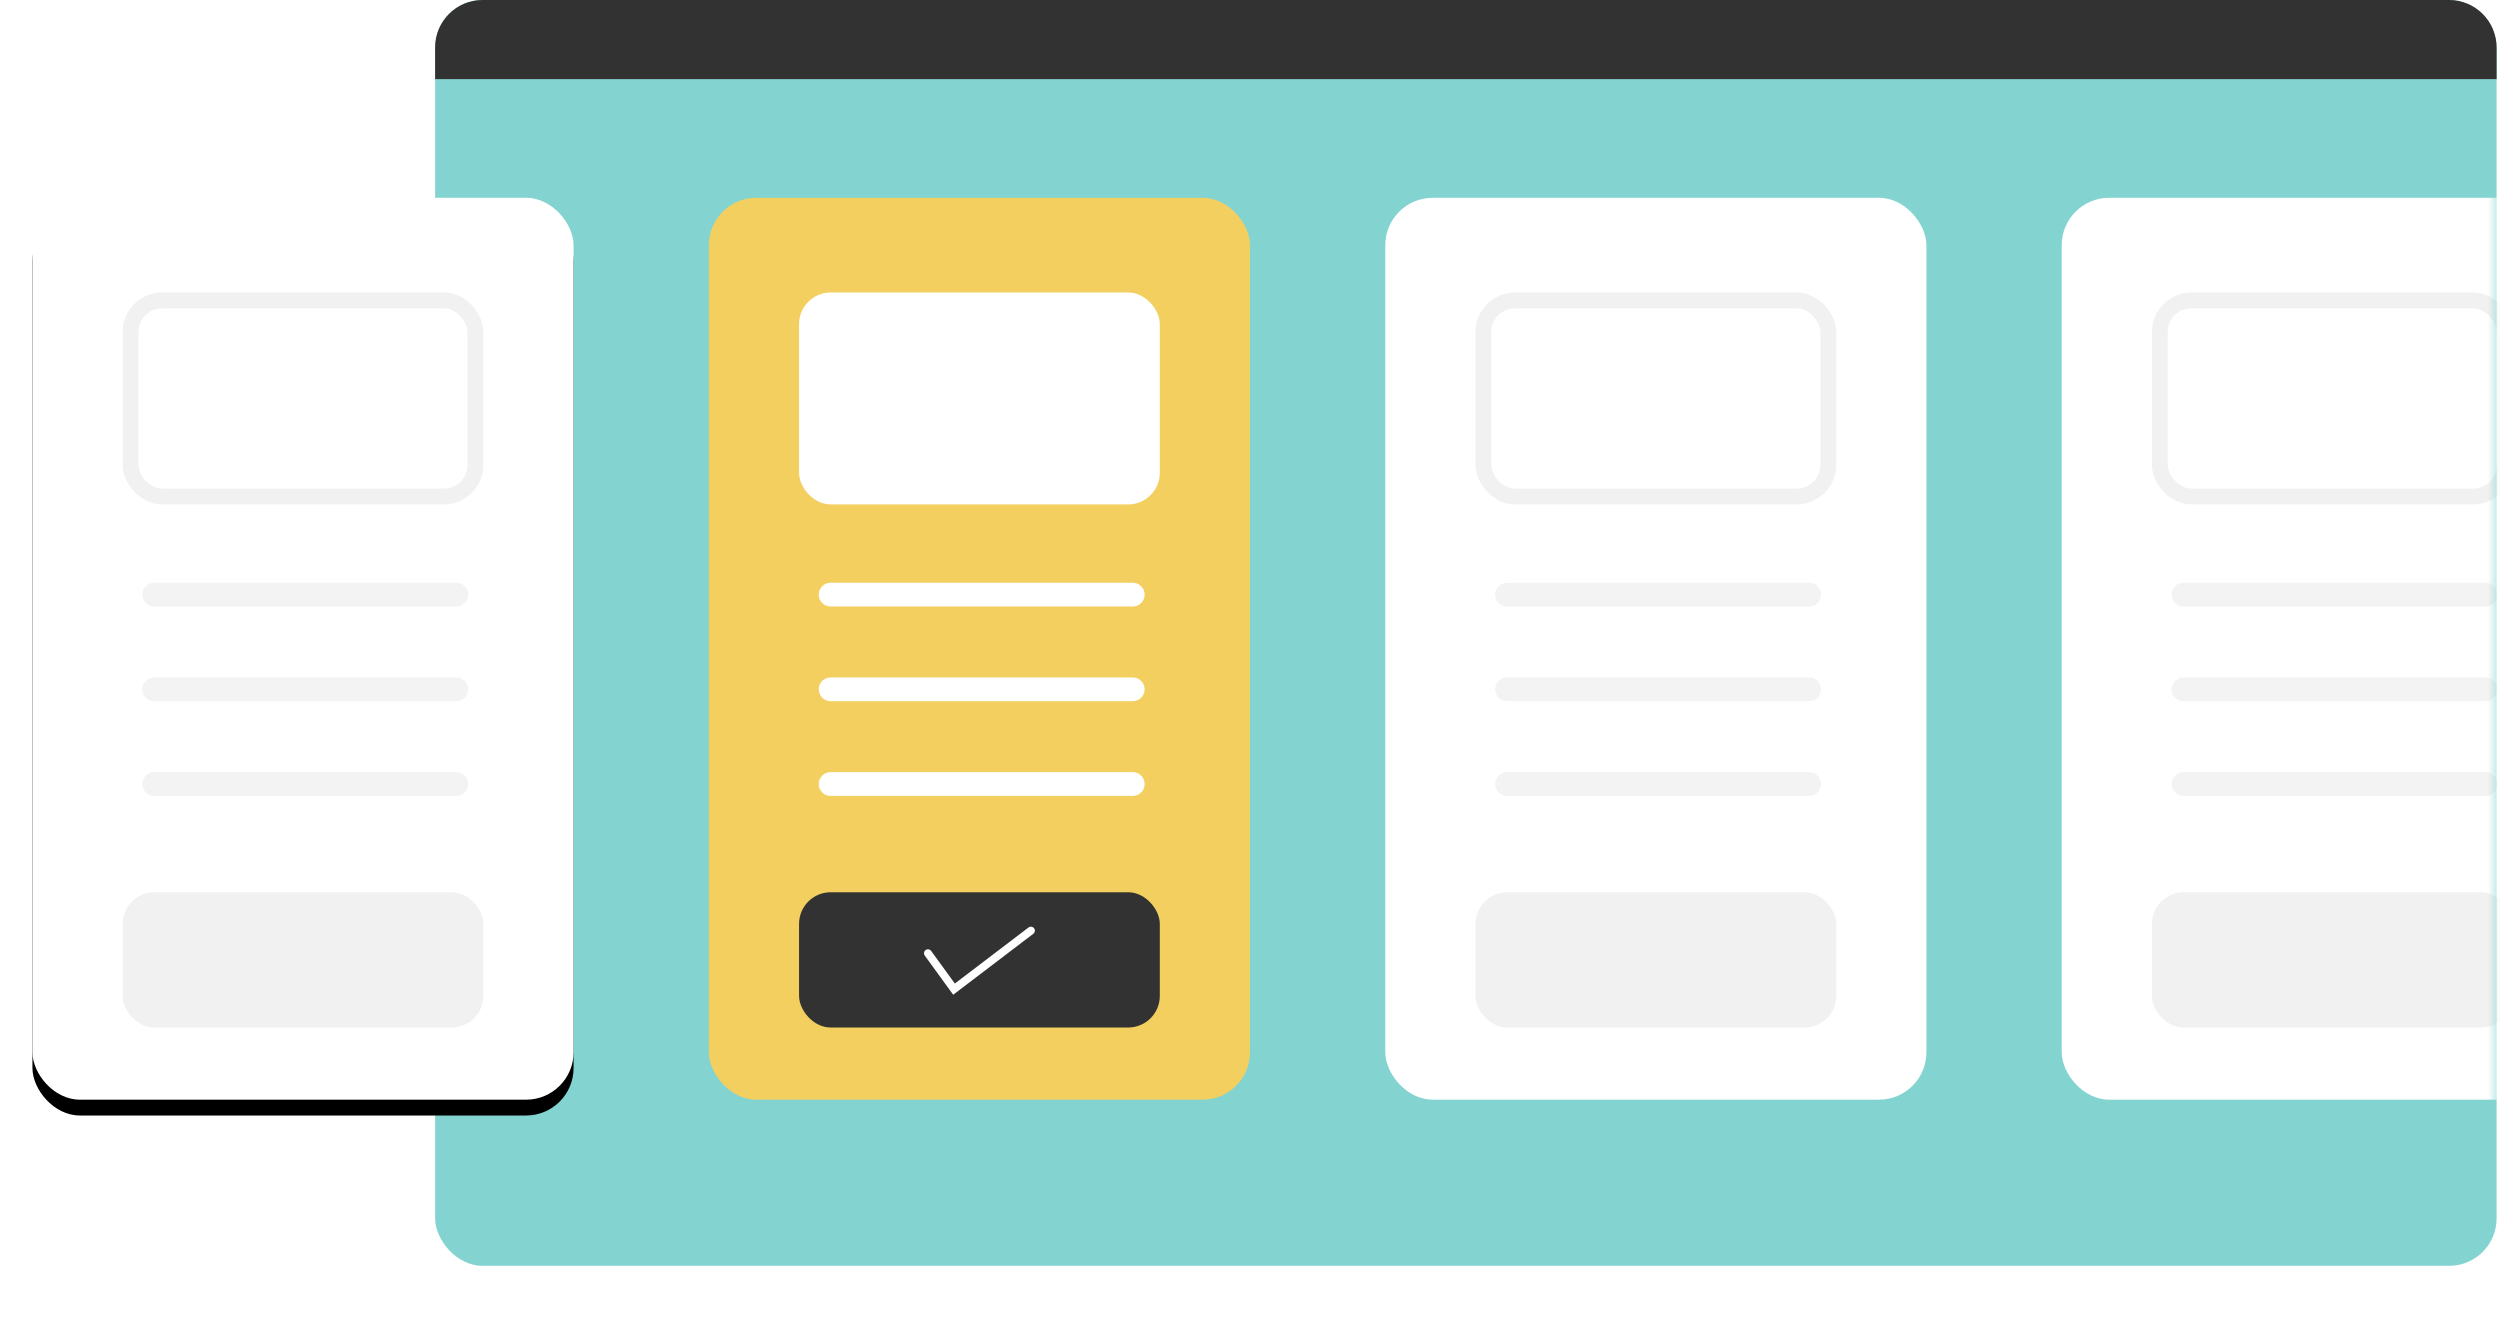 <svg xmlns="http://www.w3.org/2000/svg" xmlns:xlink="http://www.w3.org/1999/xlink" width="316" height="167" viewBox="0 0 316 167">
    <defs>
        <filter id="n4rdrevrqa" width="123.7%" height="370%" x="-11.8%" y="-135%" filterUnits="objectBoundingBox">
            <feGaussianBlur in="SourceGraphic" stdDeviation="9"/>
        </filter>
        <filter id="vq02jytw9d" width="120.5%" height="112.3%" x="-10.2%" y="-4.4%" filterUnits="objectBoundingBox">
            <feOffset dy="2" in="SourceAlpha" result="shadowOffsetOuter1"/>
            <feGaussianBlur in="shadowOffsetOuter1" result="shadowBlurOuter1" stdDeviation="2"/>
            <feColorMatrix in="shadowBlurOuter1" values="0 0 0 0 0 0 0 0 0 0 0 0 0 0 0 0 0 0 0.032 0"/>
        </filter>
        <rect id="kusbbgfpqb" width="260.571" height="160" x="0" y="0" rx="6"/>
        <rect id="imf2n1yo2e" width="68.4" height="114" x="0" y="0" rx="6"/>
    </defs>
    <g fill="none" fill-rule="evenodd">
        <g>
            <g>
                <g>
                    <g>
                        <g>
                            <g>
                                <path fill="#323232" d="M61 124h216c3.314 0 6 2.686 6 6v8c0 3.314-2.686 6-6 6H61c-3.314 0-6-2.686-6-6v-8c0-3.314 2.686-6 6-6z" filter="url(#n4rdrevrqa)" opacity=".404" transform="translate(-600 -2293) translate(-.5 1801) translate(109.5 79.25) translate(84 401.75) translate(411 11)"/>
                                <g>
                                    <g transform="translate(-600 -2293) translate(-.5 1801) translate(109.5 79.25) translate(84 401.75) translate(411 11) translate(51)">
                                        <mask id="8zq20b2ddc" fill="#fff">
                                            <use xlink:href="#kusbbgfpqb"/>
                                        </mask>
                                        <use fill="#83D4D0" xlink:href="#kusbbgfpqb"/>
                                        <g mask="url(#8zq20b2ddc)">
                                            <g>
                                                <g transform="translate(34.1 25) translate(171.5)">
                                                    <rect width="68.4" height="114" fill="#FFF" rx="6"/>
                                                    <rect width="43.6" height="24.79" x="12.4" y="12.97" stroke="#F1F1F1" stroke-width="2" rx="4"/>
                                                    <rect width="45.6" height="17.1" x="11.4" y="87.78" fill="#F1F1F1" rx="4"/>
                                                    <path stroke="#F3F3F3" stroke-linecap="round" stroke-width="3" d="M15.39 50.16L53.58 50.16M15.39 62.13L53.58 62.13M15.39 74.1L53.58 74.1"/>
                                                </g>
                                                <g transform="translate(34.1 25) translate(86)">
                                                    <rect width="68.4" height="114" fill="#FFF" rx="6"/>
                                                    <rect width="43.6" height="24.79" x="12.4" y="12.97" stroke="#F1F1F1" stroke-width="2" rx="4"/>
                                                    <rect width="45.6" height="17.1" x="11.4" y="87.78" fill="#F1F1F1" rx="4"/>
                                                    <path stroke="#F3F3F3" stroke-linecap="round" stroke-width="3" d="M15.39 50.16L53.58 50.16M15.39 62.13L53.58 62.13M15.39 74.1L53.58 74.1"/>
                                                </g>
                                                <g transform="translate(34.1 25) translate(.5)">
                                                    <rect width="68.4" height="114" fill="#F3CF5F" rx="6"/>
                                                    <rect width="45.6" height="26.79" x="11.4" y="11.97" fill="#FFF" rx="4"/>
                                                    <rect width="45.6" height="17.1" x="11.4" y="87.78" fill="#323232" rx="4"/>
                                                    <path stroke="#FFF" stroke-linecap="round" stroke-width="3" d="M15.39 50.16L53.58 50.16M15.39 62.13L53.58 62.13M15.39 74.1L53.58 74.1"/>
                                                    <path stroke="#FFF" stroke-linecap="round" d="M27.694 95.492L30.988 100.027 40.706 92.633"/>
                                                </g>
                                            </g>
                                        </g>
                                    </g>
                                    <g transform="translate(-600 -2293) translate(-.5 1801) translate(109.5 79.25) translate(84 401.75) translate(411 11) translate(.1 25)">
                                        <g>
                                            <use fill="#000" filter="url(#vq02jytw9d)" xlink:href="#imf2n1yo2e"/>
                                            <use fill="#FFF" xlink:href="#imf2n1yo2e"/>
                                        </g>
                                        <rect width="43.6" height="24.79" x="12.4" y="12.97" stroke="#F1F1F1" stroke-width="2" rx="4"/>
                                        <rect width="45.6" height="17.1" x="11.4" y="87.78" fill="#F1F1F1" rx="4"/>
                                        <path stroke="#F3F3F3" stroke-linecap="round" stroke-width="3" d="M15.39 50.16L53.58 50.16M15.39 62.13L53.58 62.13M15.39 74.1L53.58 74.1"/>
                                    </g>
                                </g>
                                <path fill="#323232" d="M57 0h248.57c3.314 0 6 2.686 6 6v4H51V6c0-3.314 2.686-6 6-6z" transform="translate(-600 -2293) translate(-.5 1801) translate(109.5 79.25) translate(84 401.75) translate(411 11)"/>
                            </g>
                        </g>
                    </g>
                </g>
            </g>
        </g>
    </g>
</svg>

